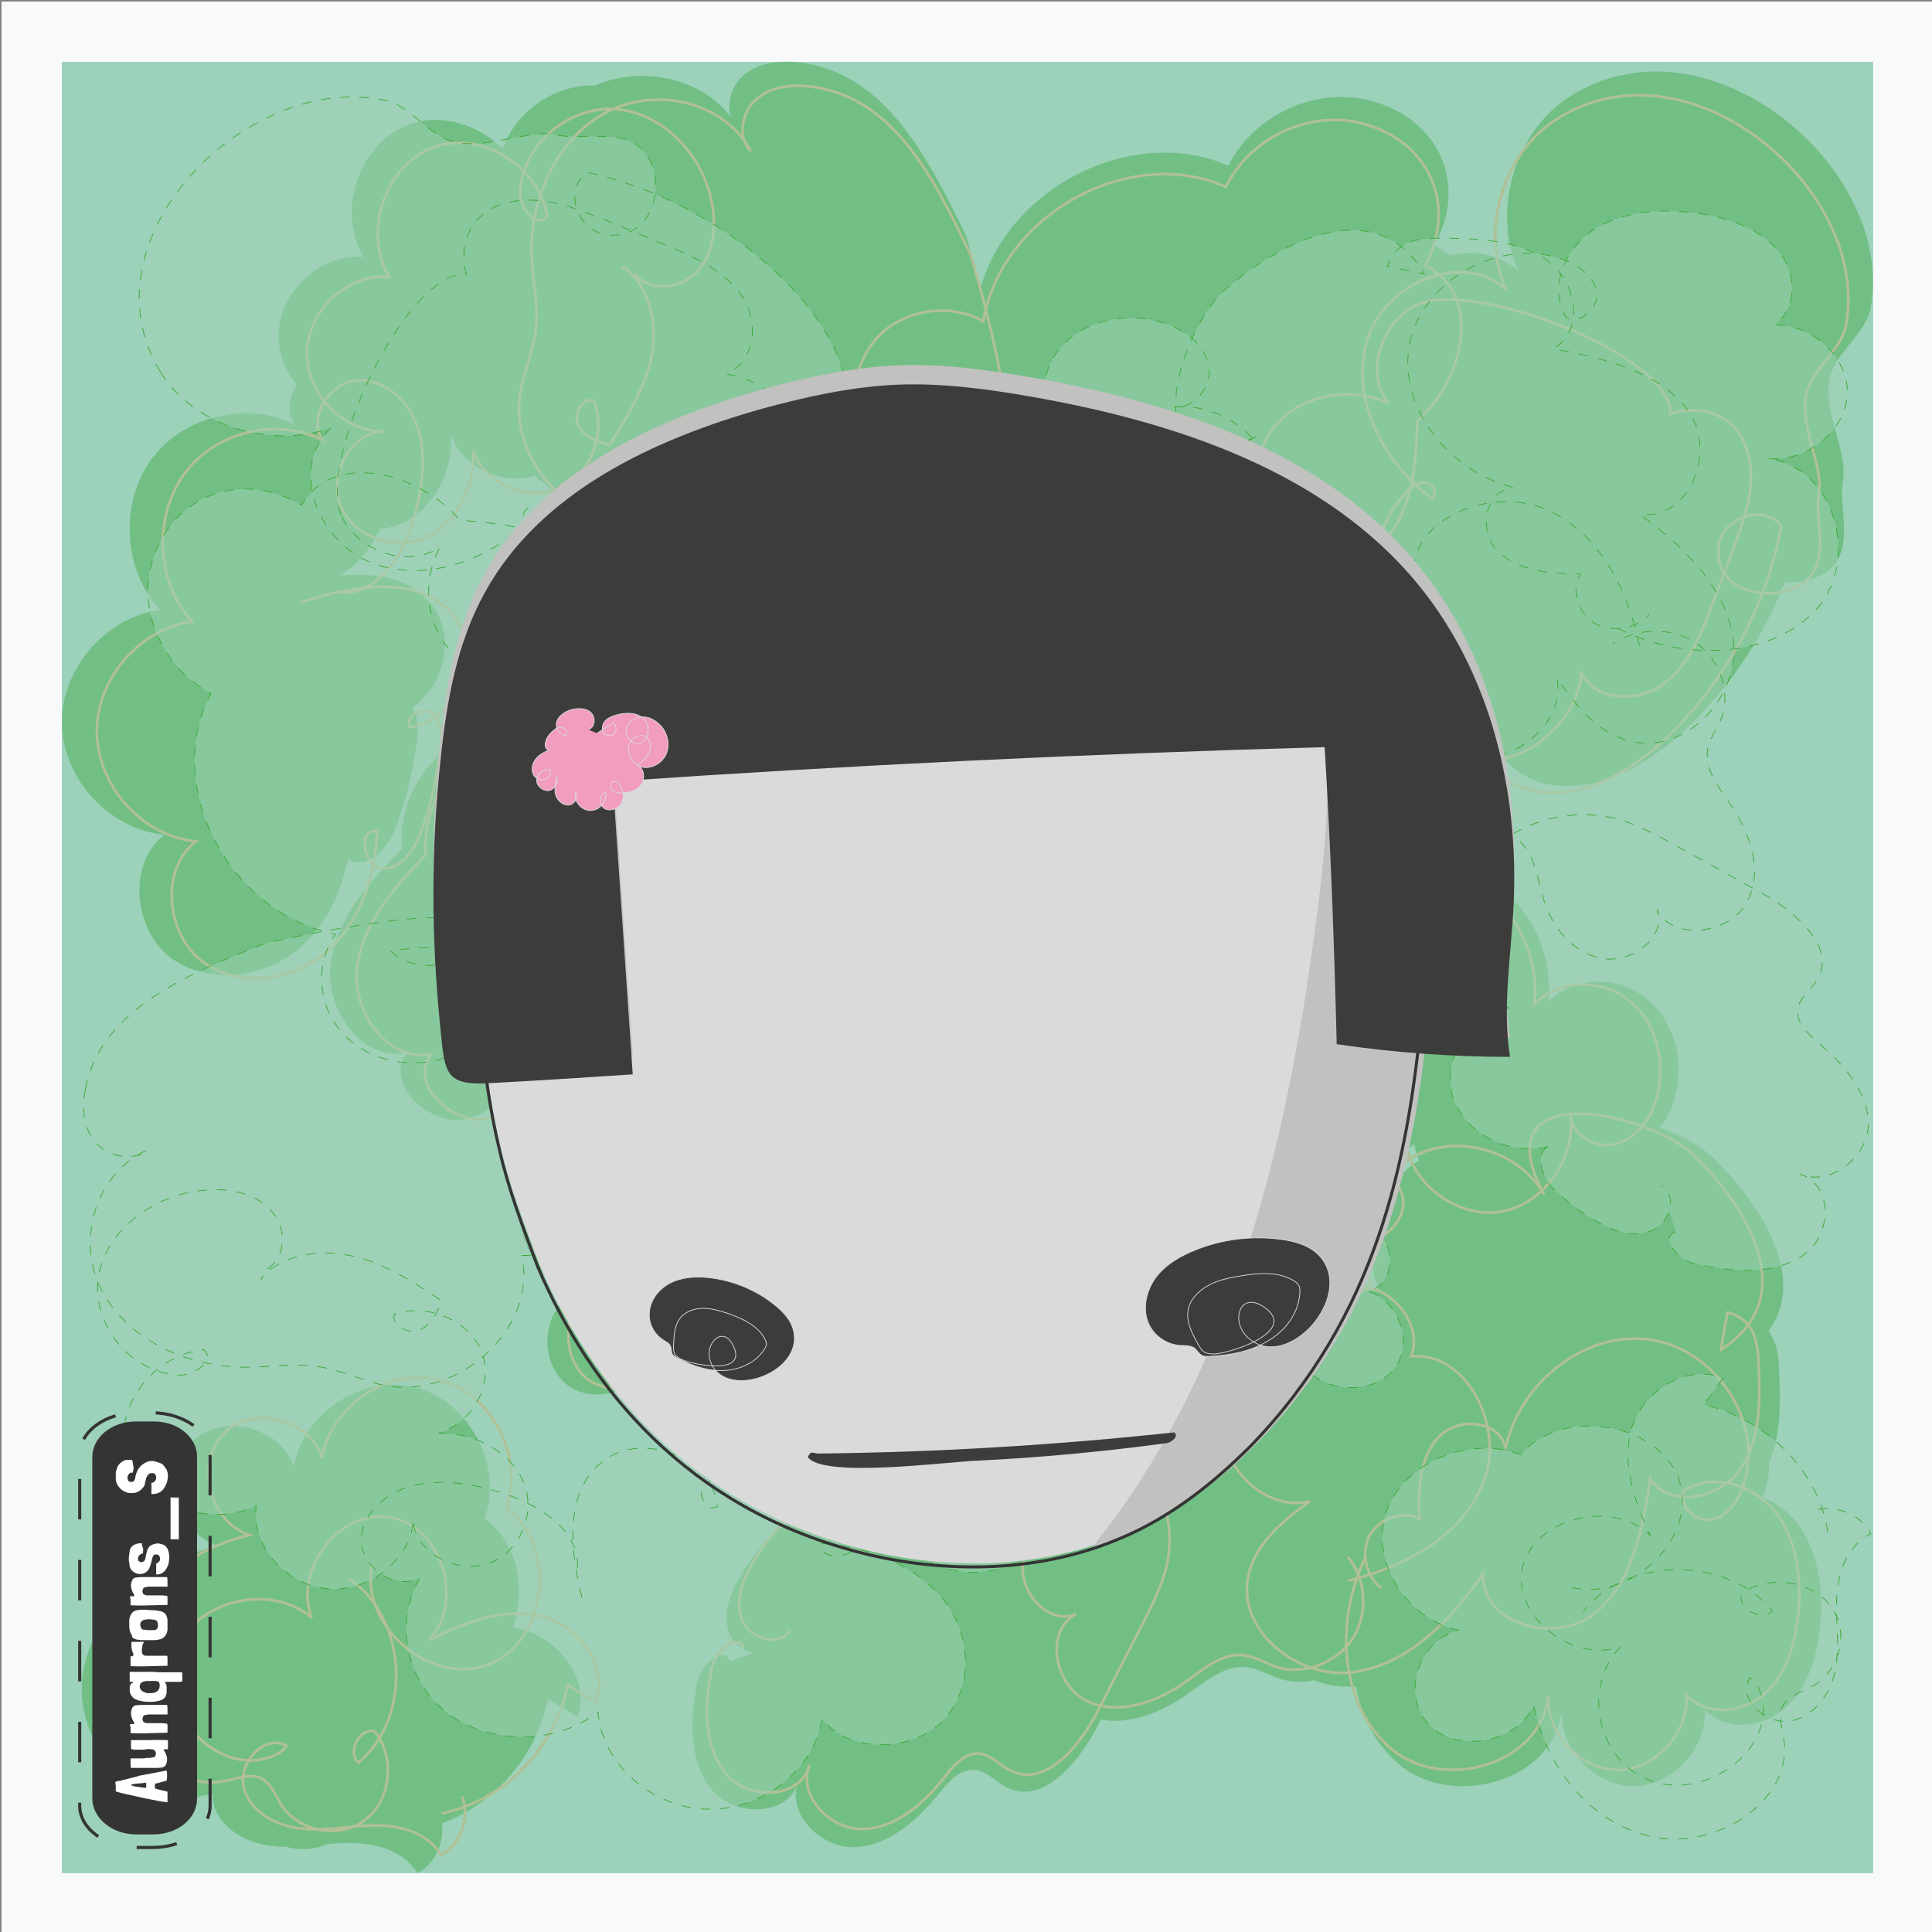 <svg xmlns="http://www.w3.org/2000/svg" xml:space="preserve" id="Layer_1" x="0" y="0" style="enable-background:new 0 0 640 640" version="1.1" viewBox="0 0 640 640"><rect x="0" y="0" width="640" height="640" fill="#808080" stroke="none"/><style type="text/css">.st0{fill:#f8f9fa}.st1{fill:#9cd1ba}.st2{fill:#47ae4e;fill-opacity:.5}.st3{fill:none;stroke:#b1c095;stroke-width:.882}.st4{fill:#a1d2b6;fill-opacity:.5;stroke:#3baa35;stroke-width:.25;stroke-dasharray:3.202,3.202}.st5{fill:#dadada}.st6{fill:#c1c1bf}.st7{fill:#3c3c3b;stroke:#dadada;stroke-width:.25;stroke-miterlimit:10}.st8{fill:none;stroke:#343434}.st9{fill:#3c3c3b}.st10{fill:#f29cc0;stroke:#dadada;stroke-width:.25;stroke-miterlimit:10}.st11{fill:none;stroke:#343434;stroke-width:.72;stroke-miterlimit:5.76;stroke-dasharray:9.31,9.31}.st12{fill:#343434}.st13{fill:#fff}</style><g><path id="rect2-feeler" d="M.5.5h640v640H.5z" class="st0"/><path id="rect6-feeler" d="M20.5 20.5h600v600h-600z" class="st1"/><path id="path8-feeler" d="M264.9 20.7c-6.6-.8-13.6 0-18.6 4.2-5 4.4-6.6 13-1.8 17.6-9.2-17-33.4-22-50.2-12.8s-26 29.6-25 49c.4 8.2 2.4 16.2 1.4 24.4-.8 7.6-4.2 14.6-5.4 22-4 25.6 23.8 50.4 48.4 43.2.8 18.2 18.6 33.6 36.4 31.8 17.8-1.6 32.4-20.2 29.8-38.2 2.8 15.2 27.2 15 36 2.4 8.6-12.8 6.2-29.8 3.6-45-7.4 7.4-5.8 21.8 3.2 27.2 22.6 14-2.4-68-3-69.2-11.6-23.2-25.8-53.2-54.8-56.6zM114.3 522.5c-3.8 21.2 21.2 41.4 40.8 33.2s23-40.4 5.4-52.6c6.2-17.2-4.8-38.6-22.4-43.4-17.4-4.8-37.6 8-40.8 26.2-4.2-13.4-24.2-18.2-34-8s-4.4 30.2 9 34.2c-21 4.8-41.2 20.4-44.8 42s15.6 45.8 36.8 41.4c4.2-.8 8.8-2.6 12.4-.6 3.2 1.8 4.6 5.6 6.4 8.6 6 9.4 20.2 12 29 5.2s10.2-21.4 3-29.8c-5.2-1.2-9.6 7-5.6 10.6 18.8-15.4 16.8-49.6-3.6-62.6m410-130.4c-8.6-15-29.6-20.8-44.6-12.8-15 8.2-21.6 29.2-14 44.6-13.2 2.4-26.4 6.6-36.6 15.4s-16.8 22.6-14.2 36c2.6 13.2 16.4 24.2 29.4 20.8-9.2 6.6-18.8 14.4-21.2 25.4-4 18.8 17.4 35.2 36.2 32.6 18.8-2.6 33.4-17.8 44.2-33.4-.8 17 24.6 24.2 37.8 13.8 13.4-10.4 16.8-29 19.4-45.8 7 10.4 24.4 6.6 31.2-3.8s6.4-24 5.8-36.4c-.4-8.4-2.6-14-10.6-16.2 0-.4-2.2 12-2.2 12.6 28-17.8 9-48.2-9-65.8-15.4-15-73.6-27.6-51.6 13zm4-364.4c-18.2 11.6-25.8 37.6-17 57.6-15-13.6-42.2-2-47.8 17.8-5.6 19.8 6 41 22.4 53 2-1.2.6-5-1.8-5.4s-4.8 1.2-6.4 2.8c-10.4 10-14 26.6-8.8 40s19.2 23 33.6 23c-10.6 13.2 1.6 35.2 18 38.8 16.6 3.4 33.2-6 45.6-17.4 20.4-19 34.8-44.6 40-72.2-5.8-8-20.4-2.8-21.6 7-1.6 14.2 14.6 18.2 24.4 14.6 16-5.6 8.2-22 10-32.6 1.6-9.4-6.4-22-4.4-33.4 1.6-9 12.2-15.2 13.6-23.8 8.4-46.4-54.4-99-99.8-69.8zM104.1 192.5c14.2 0 23-15.8 26-30 2-9 2.8-18.6-.4-27.2s-11.8-15.8-20.8-14.8-16.2 12.2-11.4 20c-16-7.8-37.2-2.6-47.6 12s-9 36.6 3.2 49.6c-18 2.2-33 19.6-32.6 37.8.4 18.4 16 35 34 36.6-12.2 9.4-10.4 30.8 1.6 40.4 12.2 9.4 30.8 7.4 42.6-2.4s17.4-26 17.8-41.4c-7-.8-4.6 13 2.4 12.6s11.2-8 13.4-14.8c2.8-8.2 4.6-16.8 5.8-25.4.6-4.2.6-9.4-2.6-12.2-3.2-2.8-10 1-7.6 4.6 15.8-2 25-23.6 15.8-36.6-11.2-15.6-34.8-11.6-53.2-5.8m287.2 139.6c10.2 11.2 30.2 7.8 40-4s11.2-28.6 8.8-43.6c-1-6.2-3-13-8.6-15.4s-13.6 4.4-9.8 9.2c7.8-16 9-38.8-5.8-48.6-10.8-7-25.8-3.4-35.6 4.8-9.8 8.4-15.8 20.4-21.4 32.2 1.4-16.8-23.6-25-36.6-14.6s-15 29.8-12.6 46.4c-17.4-2-30.8 15.6-37.2 32.2-4.2 11.2-7 23.4-3.6 34.8s15 21 26.4 18.4c2.4 18 21 31.8 38.6 28.8 17.6-3.2 30.6-22.6 26.8-40.4-3.8 8.4 5.8 18 14.8 17.6 9-.6 16.4-7.6 21.8-15.2 6.8-9.6 11.6-21.6 8.2-32.8-3.4-11.2-17.8-19-27.2-12M241.9 550.3c-2.2-5.6-10 1.4-11 7.2-2.2 12-2.8 25.6 4.6 35 7.4 9.6 25.8 9.4 29-2.4-4.2 10.6 7.4 22.2 18.6 21.8s20.6-8.8 27.8-17.6c3.2-4 7-8.4 12-8 4 .4 7 4 10.6 5.8 11.8 6 23.6-8 29.8-19.8 5-9.6 10.2-19.4 15.2-29 3.4-6.4 6.6-12.8 8.4-19.6 4.4-18-4.2-38.8-20.6-47s-38.8-2-47.8 14c-3.8-13.2-19.8-21.6-32.6-17-13 4.6-20.4 21-15.4 33.8-1.6-6.2-11.2-3.2-15.6 1.6-3.2 3.6-6.2 7.4-8.8 11.6-3.8 6-7 13.4-4.6 20.2s13 9.8 16.6 3.6M452.9 33.1c-17.8-4.2-37.8 5.4-46 21.8-33.2-14.6-77 9.4-83.2 45.6-11-6.4-26.2-4.4-35.4 4.6s-11.6 24.2-5.6 35.6c3.2 6 8.4 11.2 8.8 18 .4 6.6-3.8 12.6-5.2 19.2-3.8 19.6 22 34.2 40.6 27.8 18.8-6.4 30.4-24.8 40.8-42-8.4 7.6-5.2 23.2 4.2 29.2 9.4 6.2 22.4 4.4 32-1.4 9.6-5.8 17-15 24-24 1.2 14.4 23.2 17.4 33.2 7.2s11-26.2 11.4-40.6c15.8-13.8 23-42.8 2.6-52.8 11.4-20.4 1.6-42.6-22.2-48.2zm-207 399.8c4.2 21.4 34.8 31.4 50.6 16.4 6-5.8 9.6-13.8 12.4-21.6 5.2-13.6 9.4-28 7.6-42.4s-10.8-28.8-24.6-32.6c-13.8-3.8-31 6.8-30.6 21.2 2-13.2-8.2-27-21.2-29s-26.6 8.4-28.4 21.8c-15.4-3.2-32.6 6.2-38 21.2-5.6 15 1.2 33.6 15 41.4-9.6 6.4-9.8 22.8-.6 29.6 9.2 6.8 24.6 1.6 27.8-9.6 1.8 7.4 12.6 8.8 18.4 4.2 6-4.6 8-12.6 9.8-20m210.4 86.4c-10.2 21-8.8 49.6 9 64.6s51.6 5.4 53.8-18c-.6 13 11 25.2 23.8 25.2s24.4-12.4 23.6-25.4c6.8 7.4 19.4 6.2 26.8-.6 7.4-6.6 10.4-17 11.4-26.8 1.2-12-.4-25-7.6-34.4-7.4-9.4-21.8-14-31.6-7.4-2 5.2 4.4 10.8 10 9.6 5.4-1.2 9-6.6 10.8-12 7-21.4-10.6-46.4-32.8-49s-44 15-48.8 37c-1.6-9.6-16.4-11-23-3.8s-7 18-6.4 27.6c-6-2.8-14 0-17.2 5.8s-1.2 14.2 4.2 17.8m-256-445.8c5 6.2 15.4 5.4 21-.2s7-14.4 5.8-22.2c-2.2-16.4-15.6-31.4-31.8-33.4-16.4-2-33.6 11.2-34.2 28-.2 5.6 6 12.4 9.4 8.2-2.8-17.4-23.2-29.4-39.4-23.4-16.4 6.2-24 28.8-14.8 43.8-14-1.2-27.6 11-28.2 25.2s12.2 27.4 26.2 27.2c-11.6.4-19.2 15.2-14.4 25.8 4.8 10.6 19.2 14.8 29.6 9.8s16.4-17.4 15.6-29c4.2 11.2 18.2 17.4 29.2 13s16.8-18.8 12.2-29.8c-4-1.2-7.2 4.8-5.2 8.6s6.6 5.4 10.6 6.6c5.8-9.2 11.8-18.6 14.2-29.4 2.2-10.6 0-23-8.2-30-.6-.4-1-.8-1.8-.8m268.2 296.8c2.8 14.8 18.6 25.8 33.4 23.2 14.6-2.8 25.6-18.6 23.2-33.6 0 7.4 8.8 12.6 16 10.6 7-2 12-8.8 13.8-16 3.2-11.6-.2-25.2-9.6-32.6-9.2-7.6-24.2-7.4-32.4 1.2 1.8-17.4-7.8-36.4-24.2-41.8-16.4-5.4-37 7-37.6 24.4-5-10.8-19.4-14.8-30.6-10.8s-19.4 14-24.8 24.6c-3.6 7.2-6.2 15.2-4.6 23s8.6 15 16.4 14.2c-7.8 5.6-9.8 17.8-4.2 25.6 5.6 7.8 18 9.4 25.4 3.6l-6.8 19c8.6-.6 17.2 1.6 25.8 1 8.6-.6 18-5.2 19.8-13.6 1.8-8.6-10-17.2-15.8-10.6m-242-89.2c3.2 12.2 20.8 14.8 30.6 7s12.6-21.4 12.4-34c-.2-7-1.2-14.4-6.2-19.2s-14.8-4.4-17.4 2c7.2-13.8.4-34.2-14.6-38.4s-31.8 13.2-25.4 27.6c-11.6-7-27.2-7-38.6.2-11.6 7.2-18.6 21.2-17.4 34.8-10.6 10.8-21.6 22.8-23.6 38-2 15 10.6 32.6 25.2 29.4-7.8 10.8 8.6 25.6 21.2 21.6s19.4-17.4 25-29.4c1 8.2 11.6 11.4 19.6 9.4 8-1.8 15.2-6.8 23.4-7.2 6-16.4-2.8-37-18.8-43.8-.8-.4-1.2-1.6-.6-2.2m267.2-202c-11.6 6-17.2 22.8-9 33-13-5.8-30-3-39 8.2s-7.2 30.4 4.8 38c-21.4.2-33 32-18.4 47.8s44.4 9.2 53.2-10.6c-2.4 17.6 11.4 35.6 28.6 37.8 17.4 2.2 35.2-11.8 37.2-29.4 5.2 9.6 19.6 9.8 28.2 3.4 8.6-6.4 13-17 16.8-27.2 2.2-5.8 4.6-11.8 6.8-17.6 4.2-11 8.6-23.2 5-34.4-3.8-12-15.4-15.6-26.2-12.2.8-19.8-69-46.6-88-36.8zm-23 432.4c19-4.8 38.8-14.8 46.4-33.2 7.6-18.4-5.2-44.6-24.6-43 4.6-12.2-9-26-21.6-23.8-12.8 2.2-21 16.6-19.4 29.6-15.6-13.2-43.8-2.8-47.4 17.4-1 5-.6 10.4-3.2 14.8-4.2 7.2-13.6 8.6-21.4 11.2-9.6 3.2-18.8 10.6-20.2 20.6-1.4 10.2 8.8 21.2 18.2 17.4-11 5.6-7.4 24.4 3.8 29.4 11 5.2 24.4.2 34.2-6.8 6-4.2 12.2-9.6 19.4-8.8 3.8.4 7.4 2.6 11 3.8 9.4 3 20.6-1 26.2-9.2s5-20.2-1.4-28m-310.4 87.4c21.2-4 39.2-22.2 43.2-43.6 3.2 2 6.4 4 9.8 6 4.6-12.6-6.6-26.4-19.4-29.2-12.8-2.8-26 2.4-37.8 8.2 12.4-12.8 4.4-38.4-13-41.6s-33.8 17.6-27 34c-14.6-12.2-41-5.8-47 12.4-6.2 18.2 12.8 40.2 31.2 35.2 2.8-.8 5.6-2 7-4.4-7.6-4-16.6 5.8-14.6 14.2 2.2 8.4 11.2 13.2 19.6 14 8.4 1 17-1 25.6-1s18 2.6 22.4 10c6.8-3.6 10-12.6 7.2-19.8" class="st2"/><path id="path10-feeler" d="M268.5 28.7c-6.4-.8-13.2 0-18 4.2s-6.4 12.6-1.8 17.2c-8.8-16.8-32.2-21.6-48.4-12.6s-25 28.8-24.2 47.8c.4 8 2.4 15.8 1.4 23.8-.8 7.4-4 14.2-5.2 21.4-3.8 25.2 23 49.4 46.8 42.4.8 17.8 18 32.8 35.2 31 17.2-1.6 31.4-19.8 28.8-37.4 2.8 14.8 26.2 14.6 34.8 2.4 8.4-12.6 6-29.2 3.4-44-7.2 7.2-5.6 21.2 3 26.6 21.8 13.6-2.4-66.4-3-67.6-11-22.6-24.6-52-52.8-55.2zm-145.4 490c-3.6 20.8 20.4 40.4 39.4 32.4s22.2-39.4 5.2-51.4c6-16.8-4.6-37.8-21.6-42.4-16.8-4.6-36.4 7.8-39.4 25.6-4-13-23.4-17.8-32.8-7.8s-4.2 29.4 8.8 33.4c-20.4 4.6-39.8 20-43.4 41-3.4 21 15 44.8 35.6 40.4 4-.8 8.6-2.6 12-.6 3 1.8 4.4 5.4 6.2 8.4 5.8 9.2 19.6 11.8 28 5 8.6-6.6 9.8-21 3-29.2-5-1.2-9.2 6.8-5.4 10.4 18.2-15 16.2-48.4-3.4-61.2m396.2-127c-8.4-14.6-28.6-20.4-43.2-12.6-14.6 8-20.8 28.6-13.6 43.6-12.8 2.4-25.6 6.4-35.4 15s-16.2 22-13.8 35.2c2.6 12.8 15.8 23.6 28.4 20.4-8.8 6.4-18.2 14-20.4 24.8-3.8 18.4 16.8 34.4 35 31.8 18.2-2.6 32.2-17.4 42.8-32.6-.8 16.6 23.8 23.6 36.6 13.4 13-10.2 16.2-28.4 18.8-44.8 6.8 10.2 23.6 6.4 30.2-3.8 6.6-10.2 6.2-23.4 5.6-35.6-.4-8.2-2.6-13.6-10.2-15.8 0-.4-2.2 11.8-2.2 12.4 27-17.4 8.8-47-8.8-64.2-14.8-14.6-71.2-26.8-49.8 12.8zm3.8-356c-17.6 11.4-25 36.8-16.4 56.2-14.6-13.2-40.8-2-46.2 17.4-5.4 19.4 5.8 40 21.6 51.8 2-1.2.6-4.8-1.8-5.2s-4.6 1.2-6.2 2.8c-10 9.8-13.6 26-8.6 39s18.6 22.4 32.4 22.4c-10.2 12.8 1.6 34.4 17.4 37.8 16 3.4 32-5.8 44-17 19.8-18.6 33.6-43.6 38.6-70.6-5.6-7.8-19.8-2.8-20.8 6.8-1.6 13.8 14.2 17.8 23.6 14.2 15.4-5.4 8-21.4 9.6-31.8 1.6-9.2-6.2-21.4-4.2-32.6 1.6-8.8 11.8-14.8 13.2-23.2 8.4-45-52.4-96.4-96.2-68zM113.1 196.5c13.8 0 22.2-15.4 25.2-29.4 2-8.8 2.8-18.2-.4-26.6-3-8.4-11.4-15.4-20.2-14.4s-15.6 12-11 19.6c-15.4-7.6-36-2.6-46 11.8-10 14.2-8.8 35.8 3 48.4-17.4 2.2-32 19.2-31.6 37 .4 18 15.4 34.2 32.8 35.8-11.8 9.2-10 30 1.6 39.4 11.8 9.2 29.8 7.2 41.2-2.4s16.8-25.4 17.2-40.4c-6.8-.8-4.4 12.6 2.4 12.4 6.8-.4 10.8-7.8 13-14.4 2.8-8 4.4-16.4 5.6-24.8.6-4.2.6-9.2-2.6-12-3-2.8-9.6 1-7.4 4.4 15.2-2 24.2-23 15.2-35.8-10.8-15.2-33.6-11.4-51.4-5.6m278 136.2c9.8 11 29.2 7.6 38.6-4s10.8-28 8.6-42.6c-1-6-3-12.6-8.4-15s-13.2 4.2-9.4 9c7.6-15.6 8.8-37.8-5.6-47.4-10.4-6.8-25-3.4-34.4 4.6-9.4 8.2-15.2 20-20.6 31.4 1.4-16.4-22.8-24.4-35.4-14.2-12.6 10.2-14.6 29.2-12.2 45.4-16.8-2-29.8 15.2-36 31.4-4 11-6.8 22.8-3.4 34 3.2 11.2 14.6 20.6 25.6 18 2.4 17.6 20.4 31 37.4 28.2 17-3.2 29.6-22 26-39.4-3.6 8.2 5.6 17.6 14.4 17.2 8.8-.6 15.8-7.4 21-14.8 6.6-9.4 11.2-21 8-32s-17.2-18.6-26.2-11.8M246.3 545.9c-2.2-5.4-9.6 1.4-10.6 7-2.2 11.8-2.8 25 4.4 34.2 7.2 9.4 25 9.2 28-2.4-4 10.4 7.2 21.6 18 21.2 10.8-.4 20-8.6 26.8-17.2 3-4 6.8-8.2 11.6-7.8 3.8.4 6.8 4 10.2 5.6 11.4 5.8 22.8-7.8 28.8-19.4 4.8-9.4 9.8-19 14.6-28.4 3.2-6.2 6.4-12.6 8.2-19.2 4.2-17.6-4-37.8-20-46-15.8-8-37.6-2-46.2 13.6-3.6-12.8-19.2-21-31.6-16.6-12.6 4.4-19.8 20.6-14.8 33-1.6-6-10.8-3.2-15 1.6-3 3.6-6 7.2-8.6 11.4-3.6 5.8-6.8 13-4.4 19.8 2.4 6.6 12.6 9.6 16 3.6M450.5 40.7c-17.2-4.2-36.6 5.2-44.4 21.2-32-14.2-74.4 9.2-80.4 44.6-10.6-6.2-25.4-4.2-34.2 4.4-8.8 8.8-11.2 23.6-5.4 34.8 3 5.8 8.2 11 8.6 17.6.4 6.4-3.6 12.4-5 18.8-3.6 19.2 21.2 33.4 39.2 27.2 18.2-6.2 29.4-24.2 39.4-41-8.2 7.4-5 22.6 4 28.6s21.6 4.2 31-1.4c9.2-5.6 16.4-14.6 23.2-23.4 1.2 14 22.4 17 32 7s10.6-25.6 11-39.6c15.2-13.4 22.2-41.8 2.6-51.6 10.8-20 1.4-41.6-21.6-47.2zM250.3 431.3c4 21 33.6 30.6 49 16 5.8-5.6 9.2-13.4 12-21 5-13.2 9-27.4 7.4-41.4-1.8-14-10.4-28.2-23.8-31.8-13.4-3.8-30 6.6-29.6 20.8 2-12.8-8-26.4-20.4-28.4-12.6-2-25.8 8.2-27.4 21.2-14.8-3.2-31.6 6-36.8 20.8-5.4 14.6 1.2 32.8 14.6 40.4-9.2 6.2-9.4 22.2-.6 29 8.8 6.6 23.8 1.6 26.8-9.4 1.8 7.2 12.2 8.6 17.8 4.2 5.8-4.4 7.8-12.4 9.4-19.6m203.4 84.2c-9.8 20.6-8.6 48.4 8.8 63 17.2 14.6 49.8 5.2 52-17.6-.6 12.6 10.6 24.6 23 24.6s23.6-12.2 22.8-24.8c6.6 7.2 18.8 6 26-.6 7.2-6.4 10-16.6 11-26.2 1.2-11.8-.4-24.4-7.4-33.6-7.2-9.2-21-13.6-30.6-7.2-2 5 4.2 10.6 9.6 9.4 5.2-1.2 8.8-6.4 10.4-11.8 6.8-21-10.2-45.4-31.8-47.8-21.4-2.6-42.6 14.6-47.2 36.2-1.6-9.4-15.8-10.8-22.2-3.8-6.4 7-6.8 17.6-6.2 27-5.8-2.8-13.6 0-16.6 5.6s-1.2 13.8 4 17.4M210.1 90.7c4.8 6 14.8 5.2 20.4-.2 5.4-5.4 6.8-14 5.6-21.6-2.2-16-15-30.6-30.8-32.6s-32.4 11-33 27.4c-.2 5.4 5.8 12.2 9 8-2.8-17-22.4-28.8-38-22.8-15.8 6-23.2 28.2-14.4 42.8-13.6-1.2-26.6 10.8-27.2 24.6s11.8 26.8 25.4 26.6c-11.2.4-18.6 14.8-14 25.2s18.6 14.4 28.6 9.6c10-4.8 15.8-17 15-28.4 4 11 17.6 17 28.2 12.6 10.6-4.2 16.2-18.4 11.8-29.2-3.8-1.2-7 4.6-5 8.4 2 3.8 6.4 5.2 10.2 6.4 5.6-9 11.4-18.2 13.8-28.8 2.2-10.4 0-22.4-8-29.4-.6-.4-1-.8-1.8-.8m259.6 290.2c2.8 14.4 18 25.2 32.2 22.6 14.2-2.8 24.8-18.2 22.4-32.8 0 7.2 8.6 12.4 15.4 10.4 6.8-2 11.6-8.6 13.4-15.6 3-11.4-.2-24.6-9.2-31.8-8.8-7.4-23.4-7.2-31.4 1.2 1.8-17-7.6-35.6-23.4-40.8-15.8-5.2-35.8 6.8-36.4 23.8-4.8-10.6-18.8-14.4-29.6-10.6-10.8 4-18.8 13.6-24 24-3.4 7-6 14.8-4.4 22.4s8.4 14.6 15.8 13.8c-7.6 5.4-9.4 17.4-4 25s17.4 9.2 24.6 3.6l-6.4 18.6c8.4-.6 16.6 1.6 25 1s17.4-5 19.2-13.2c1.8-8.4-9.6-16.8-15.2-10.4m-234.2-87.2c3 12 20.2 14.4 29.6 6.8 9.4-7.6 12.2-21 12-33.2-.2-6.8-1.2-14-6-18.8-4.8-4.6-14.4-4.2-16.8 2 7-13.4.4-33.4-14.2-37.6-14.6-4.2-30.8 12.8-24.6 27-11.2-6.8-26.2-6.8-37.4.2s-18 20.8-16.8 34c-10.2 10.6-20.8 22.2-22.8 37.2-2 14.6 10.2 31.8 24.4 28.8-7.6 10.6 8.4 25 20.4 21 12.2-4 18.8-17 24.2-28.8 1 8 11.2 11.2 19 9.2 7.8-1.8 14.6-6.6 22.6-7 5.8-16-2.8-36.2-18.2-42.8-.8-.4-1.2-1.6-.6-2.2m258.6-197.2c-11.2 5.8-16.6 22.2-8.8 32.2-12.6-5.6-29-3-37.8 8s-7 29.6 4.6 37.2c-20.6.2-32 31.2-17.8 46.6s43 9 51.4-10.4c-2.4 17.2 11 34.8 27.6 37 16.8 2.2 34-11.6 36-28.8 5 9.4 19 9.6 27.2 3.4 8.4-6.2 12.6-16.6 16.2-26.6 2.2-5.6 4.4-11.6 6.6-17.2 4-10.8 8.4-22.6 4.8-33.6-3.6-11.8-14.8-15.2-25.4-12 1.2-19.2-66.2-45.4-84.6-35.8zm-22.2 422.4c18.4-4.6 37.6-14.4 44.8-32.4 7.4-18-5-43.6-23.8-42 4.4-12-8.8-25.4-20.8-23.2-12.4 2.2-20.4 16.2-18.8 29-15-12.8-42.4-2.8-45.8 17-1 4.8-.6 10.2-3 14.4-4 7-13.2 8.4-20.6 11-9.2 3.2-18.2 10.4-19.6 20.2-1.4 10 8.6 20.8 17.6 17-10.6 5.4-7.2 23.8 3.6 28.8 10.6 5 23.6.2 33-6.6 5.8-4.2 11.8-9.4 18.8-8.6 3.6.4 7.2 2.6 10.6 3.8 9 3 20-1 25.4-9s4.8-19.8-1.4-27.4m-300.2 85c20.4-4 37.8-21.6 41.8-42.6 3 2 6.2 4 9.4 5.8 4.4-12.4-6.4-25.8-18.8-28.6-12.4-2.8-25.2 2.4-36.6 8 12-12.6 4.2-37.6-12.6-40.6-16.8-3.2-32.6 17.2-26.2 33.2-14.2-12-39.6-5.6-45.4 12.2-6 17.8 12.4 39.2 30.2 34.4 2.8-.8 5.4-2 6.8-4.2-7.4-4-16 5.6-14.2 13.8 2.2 8.2 10.8 12.8 19 13.6 8.2 1 16.4-1 24.8-1s17.4 2.6 21.6 9.8c6.6-3.6 9.6-12.4 7-19.4" class="st3"/><path id="path12-feeler" d="M28.3 360.7c-1.2 6.2-.8 12.6 3.2 17.6 4.2 4.8 12.6 6.8 17.4 2.6-17.4 7.8-23.6 30-15.4 46.2s28.2 25.8 47.6 25.8c8.2 0 16.2-1.4 24.4-.2 7.6 1.2 14.4 4.6 21.6 6.2 25.4 5 51.4-19.8 45.6-43 18.2.2 34.4-15.8 33.6-32.4-.6-16.6-18.4-31.2-36.6-29.6 15.2-1.8 16.4-24.6 4.2-33.4-12.4-8.6-29.4-7.2-44.6-5.6 7 7.2 21.4 6.4 27.2-1.6 15.2-20.4-68-1-69.2-.6-23.4 9.4-54 21.2-59 48zm492.4 165.2c21 4.6 42.4-17.8 35.2-36.4s-39-23.4-52.2-7.6c-16.8-6.6-38.8 2.6-44.4 18.8-5.6 16 6 35.4 24 39.4-13.6 3.2-19.4 21.6-9.8 31.4 9.6 9.6 29.8 5.6 34.6-6.8 3.6 19.8 18.2 39.4 39.6 43.8 21.4 4.4 46.4-12.4 43.2-32.4-.6-4-2.2-8.4 0-11.6 2-2.8 5.8-4 9-5.6 9.6-5.2 13-18.2 6.6-26.8s-20.8-10.6-29.6-4.2c-1.4 4.8 6.4 9.4 10.2 5.8-14.4-18.4-48.6-18.2-62.6.2M416.1 144.7c-15.4 7.2-22.2 26.6-15 41 7.4 14.4 28 21.6 43.8 15.2 1.8 12.4 5.2 25 13.4 35s21.6 16.8 35.2 15c13.2-1.8 25-14.2 22.2-26.4 6 9 13.4 18.2 24.2 21 18.6 4.6 36-14.6 34.4-32.2s-16-32-31-42.8c17 1.6 25.4-21.8 15.8-34.6-9.6-13-28-17.2-44.6-20.4 10.8-6 7.8-22.4-2.2-29.4-10-6.8-23.6-7.2-36-7.2-8.4 0-14 1.8-16.8 9.2-.4 0 11.8 2.6 12.4 2.6-16.2-27-47.6-10.8-66 5.2-15.8 13.6-31.4 67.4 10.2 48.8zm-363-21.6c10.6 17.6 36.2 26 56.6 18.6-14.4 13.4-4.2 39.2 15.2 45.4 19.4 6.2 41.2-3.6 54-18.4-1-2-5-.8-5.4 1.4-.6 2.2 1 4.6 2.4 6.2 9.4 10.2 25.8 14.4 39.4 10.2 13.6-4.2 24-16.8 24.6-30.2 12.6 10.6 35.2.2 39.6-15 4.2-15.4-4.2-31.2-15-43.4-17.8-20-42.6-34.6-69.8-40.8-8.2 5-3.8 19 5.8 20.6 14 2.2 19-12.8 15.8-22-4.8-15.2-21.6-8.8-32-11-9.2-2-22.2 4.8-33.6 2.4-8.8-2-14.6-12.2-23-13.8-45.6-10-101.4 46-74.6 89.8zm138.2 396.2c.8-13.2-14.6-22.2-28.6-25.8-8.8-2.4-18.4-3.6-27.2-1s-16.4 10.2-15.8 18.6 11.4 15.8 19.4 11.6c-8.6 14.6-4.6 34.6 9.4 45s36 10.2 49.6-.6c1.2 17 17.8 31.8 36 32.2 18.4.6 35.8-13.2 38.2-30 8.8 11.8 30.2 11.2 40.4.4 10-11 9-28.4-.2-39.8-9.2-11.4-25-17.6-40.4-18.6-1.2 6.4 12.8 5 12.6-1.6 0-6.6-7.4-10.8-14-13.2-8-3-16.6-5.2-25-6.6-4.2-.8-9.4-1-12.2 1.8-3 2.8.4 9.4 4.2 7.4-1.2-14.8-22.2-24.4-35.6-16.6-16.2 9.6-13.4 32-8.6 49.4m154.2-261c11.6-9 9.4-27.8-1.8-37.6-11.2-9.8-28-11.8-43-10.4-6.2.6-13.2 2.2-15.8 7.2-2.6 5.2 3.6 13 8.6 9.6-15.6-8-38.2-10.2-48.8 3-7.6 9.8-4.8 24 3 33.4 7.8 9.6 19.6 15.8 31 21.6-16.6-2.2-26.2 20.8-16.4 33.4 9.6 12.6 29 15.4 45.6 14-3 16.2 14 29.6 30.2 36.2 11 4.4 23 7.6 34.6 5s21.8-13 19.8-23.8c18-1.4 32.8-18 30.8-34.6-2.2-16.6-21-29.6-38.8-27 8.2 4 18.2-4.6 18.4-13-.2-8.4-6.8-15.6-14-21-9.2-6.8-21-11.8-32.2-9.2-11.4 2.6-19.8 15.6-13.4 24.8m209.6 125.6c-5.6 1.8.8 9.4 6.6 10.6 11.8 2.6 25.4 3.8 35.2-2.6 10-6.4 10.8-23.6-.8-27.2 10.4 4.4 22.6-5.8 22.8-16.2.2-10.4-7.6-19.6-16-26.8-3.8-3.2-8-7-7.4-11.6.6-3.8 4.4-6.4 6.4-9.6 6.6-10.8-6.8-22.4-18.2-28.8l-28.2-15.6c-6.2-3.4-12.4-6.8-19-8.8-17.8-5-38.8 2-48 17-9 15-4 36.2 11.4 45.4-13.4 3-22.6 17.4-18.6 29.6 4 12.4 19.8 20 32.8 16-6.2 1.2-3.8 10.2.8 14.6 3.4 3.2 7 6.2 11.2 8.8 5.8 3.8 13 7.2 19.8 5.2 7-2 10.4-11.6 4.4-15.4m-499.8-207c-5.2 16.4 3.4 35.6 19.4 44-16.2 30.2 5.4 72.4 41.2 79.8-7 10-5.8 24.2 2.8 33.2 8.4 9 23.6 12 35.2 7 6.2-2.6 11.6-7.2 18.4-7.4 6.6 0 12.4 4.2 18.8 5.8 19.4 4.6 35.2-18.8 29.8-36.6-5.4-17.8-23.2-29.6-39.8-40.2 7.2 8.2 22.8 6 29.4-2.4 6.6-8.4 5.6-20.6.2-30-5.4-9.4-14-16.6-22.6-23.6 14.4-.4 18.6-20.8 9-30.6-9.8-9.6-25.8-11.2-40-12.4-13-15.4-41.4-23.6-52.4-5-19.8-11.6-42.6-3.6-49.4 18.4zm387.8 213c21.6-2.8 33.2-31 19-46.4-5.4-5.8-13.2-9.6-20.8-12.6-13.2-5.6-27.4-10.2-41.8-9.2s-29.2 8.6-33.8 21.4c-4.6 12.8 5.2 29.2 19.6 29.6-13-2.6-27.4 6.4-30 18.4s7 25.2 20.2 27.6c-4 14.2 4.4 30.8 19.2 36.6 14.6 6 33.6.6 42-12 5.8 9.2 22.2 10.2 29.4 2 7.2-8.2 2.8-22.8-8.2-26.4 7.4-1.4 9.4-11.4 5.2-17-4.2-5.8-12.2-8-19.4-10.2m97-192.4c20.4 10.6 49 10.6 64.8-5.2s8-48-15.2-51c13 1.2 25.6-9 26.4-21 .8-12-11-23.4-24-23.2 7.8-6 7.2-17.8.8-25-6.2-7.2-16.4-10.6-26.2-12-11.8-1.8-25-.8-34.6 5.4-9.8 6.4-15 19.6-9 29.2 5 2.2 11-3.6 10-8.8-1-5-6.2-8.8-11.4-10.6-21-7.6-46.8 7.6-50.6 28.2-3.8 20.6 12.6 41.8 34.4 47.4-9.6 1-11.8 14.8-5 21.2 6.8 6.6 17.6 7.4 27.2 7.4-3.2 5.4-.8 13 4.8 16.4 5.6 3.2 14 1.8 18-3M88.7 420.3c6.4-4.4 6.2-14.2.8-19.6-5.2-5.6-14-7.2-21.8-6.4-16.4 1.2-32.2 13-35 28-2.8 15.2 9.4 32 26.2 33.2 5.6.4 12.6-5 8.6-8.4-17.4 1.8-30.6 20.2-25.4 35.6 5.4 15.6 27.4 23.8 42.8 16-2 13 9.6 26.4 23.6 27.6 14 1.2 28-10 28.4-23.2-.2 10.8 14.2 18.6 25 14.8 10.8-4 15.8-17.2 11.4-27.2s-16.4-16.2-28-16c11.4-3.4 18.2-16.2 14.4-26.6s-17.8-16.6-29-12.8c-1.4 3.6 4.4 7 8.4 5.2 3.8-1.6 5.8-5.8 7.2-9.6-8.8-5.8-18-12-28.6-14.6-10.4-2.6-23-1.2-30.4 6.2-.4.6-.8.8-.8 1.6m309.8-236c14.8-1.8 26.6-16 24.8-30-2-13.8-17.2-24.8-32.2-23.2 7.4.4 13-7.6 11.4-14.4-1.6-6.6-8.2-11.6-15.2-13.6-11.4-3.6-25.2-1-33 7.4-8 8.2-8.6 22.2-.4 30.4-17.2-2.6-36.6 5.4-43 20.6-6.2 15 5 34.8 22.4 36.2-11 4.2-15.8 17.4-12.4 28s13 18.8 23.2 24.4c7 3.8 14.8 6.6 22.6 5.4 7.8-1.2 15.4-7.2 15-14.6 5.2 7.6 17.2 10 25.2 5.2s10.4-16.4 5-23.6l18.6 7.2c-.2-8 2.4-16 2.4-24-.2-8-4.2-17-12.6-19.2s-17.6 8.4-11.4 14.2M305.1 426.1c12.4-2.4 15.8-18.6 8.6-28.2-7.2-9.6-20.6-12.8-33.2-13.2-7-.2-14.4.4-19.4 4.8s-5.2 13.6 1 16.4c-13.4-7.4-34-2-39 11.8s11.4 30.4 26.2 25c-7.6 10.4-8.4 25-1.8 36 6.6 11.2 20.2 18.4 33.8 18 10.2 10.4 21.6 21.2 36.6 23.8 14.8 2.6 33-8.2 30.6-22 10.4 7.8 26-6.8 22.6-18.8s-16.4-19-28-24.8c8.2-.6 12-10.2 10.4-17.8-1.4-7.6-6-14.6-6-22.2-16-6.4-37 .8-44.6 15.4-.4.8-1.6 1-2.2.4M113.3 171.3c5.4 11.2 21.8 17.2 32.4 10-6.4 11.8-4.6 27.8 6.2 36.8 10.6 9 30 8.2 38.2-2.6-1 20 30.2 32.4 46.6 19.6 16.6-12.8 11.4-41-7.8-50.2 17.4 3.2 36-8.8 39.2-24.8 3.2-16.2-10-33.4-27.4-36.2 9.8-4.4 10.8-17.8 4.8-26.2s-16.2-13-26.2-17c-5.6-2.4-11.6-4.8-17.2-7.2-10.8-4.4-22.6-9.2-34-6.4-12.2 3-16.4 13.6-13.6 23.8-19.6-1.8-50 62-41.2 80.4zm429.8 42.6c-3.8-18-12.8-37-30.6-45-18-8-44.8 2.6-44.2 20.8-12-4.8-26.4 7.2-24.8 19 1.6 12 15.4 20.4 28.4 19.6-14 14-5 40.8 14.8 45 5 1.2 10.4 1 14.6 3.8 7 4.2 7.8 13.2 10 20.6 2.6 9.2 9.6 18 19.4 19.8 10 1.8 21.6-7.2 18.2-16.2 5 10.6 24 8.2 29.6-2.2 5.8-10 1.4-22.8-5-32.2-3.8-5.8-9-11.8-7.8-18.6.6-3.6 3-6.8 4.4-10 3.4-8.6 0-19.2-7.8-25-7.8-5.6-19.8-5.6-28 0m71.2 294.4c-2.8-20-20-37.6-41.2-42.4 2.2-2.8 4.4-5.8 6.4-8.8-12.4-5-26.6 4.8-30.2 16.6-3.4 11.8 1 24.4 6.2 35.6-12.2-12.2-38-6-42.2 10s15.8 32.4 32.4 26.8c-13 13-8 38 10 44.4 17.8 6.6 40.8-10 36.8-27.4-.6-2.6-1.8-5.4-4-6.8-4.4 6.8 5 15.8 13.4 14.4 8.4-1.6 13.8-9.8 15-17.6 1.4-7.8-.2-16 .4-24 .4-8 3.6-16.6 11.2-20.4-3.2-6.6-12-10-19.4-7.6" class="st4"/><path id="path14-feeler" d="M178.4 418.1c17.6 41.4 50 79.8 105.4 94.6 26 7 58.4 8 87-4 17.6-7.2 32-19 44-31 41.6-43 51.8-93.6 56.4-141 4-43.2 4.6-86.8-13.8-124.2-18.6-37.6-58.8-68.4-115.4-73.2-56.6-5-128.6 21.6-155.2 64.2-6.6 10.4-10.2 21.4-13.8 32-3.8 11.2-7.2 21.6-8.6 32.6-1.6 12.6-4 25.2-4.8 37.8-1.4 25.2.6 50 6.2 73.8 3 13 7.8 25.6 12.6 38.4z" class="st5"/><path id="path20-feeler" d="M209.6 349.5c-2.2-32.4-4.4-64.6-6.6-97 78.4-5.4 157-9.2 235.8-11.4 2 32.8 3.2 65.6 4 98.4 19 2.8 38.2 4.2 57.4 4.2-2.6-16.6.4-33.6 1.2-50.4 1.8-37.6-7.6-76.6-31.4-105.8-30.8-37.8-80.8-54.2-129-62.6-15-2.6-30.2-4.6-45.2-3.8-14.6.8-29 4-43 7.8-36.4 10.2-74 27.8-92.2 61-9.2 16.6-12.6 35.8-14.6 54.8-3.2 29.4-3.2 59.2-.2 88.6 1.6 16.6 1.4 20.2 18.4 19 15-.8 30.2-1.8 45.4-2.8z" class="st6"/><path id="path22-feeler" d="M262.9 441c-.8-3.8-3.6-6.6-6.6-9-5.8-4.6-13-7.6-20.2-8.6-4.4-.6-9-.6-13.2 1.2-4.2 1.8-7.6 5.8-7.8 10.4-.2 3.4 1.4 6.6 4.2 8.6 1 .8 2.4 1.2 2.8 2.4.4.8.2 1.8.6 2.6.4.6 1.2 1 1.8 1.4 4.8 2.4 9.8 4.2 15.2 4s10.8-2.6 13.6-7.2c.2-.4.6-1 .6-1.4 0-.6-.2-1.2-.4-1.6-2.4-4.8-7.6-7-12.6-8.8-2.6-.8-5.2-1.6-8-1.6s-5.6 1-7.4 3c-2.2 2.6-2.2 6.2-2.4 9.6 0 1 0 2 .6 2.8.4.6 1.2 1 1.8 1.4 3.6 1.8 22.4 5.8 17.4-4.4-3.2-6.8-9.2-1.2-7.8 4.4 3.8 14.2 31 5.2 27.8-9.2z" class="st7"/><path id="path24-feeler" d="M473.2 336.7c-4.6 47.4-14.8 98-56.4 141-12 12-26.4 23.8-44 31-3.6 1.6-7.4 2.8-11 4 .8-1 1.6-2.2 2.4-3.2 46-58.8 63-135 72.4-209 4-32.4 6.6-66.8-8.2-96-5.8-11.2-14-21.2-22.8-30-5.8-5.8-32.6-20.4-56-34.8 53.8 6.2 92 36.2 110 72.6 18.2 37.6 17.6 81.2 13.6 124.4z" class="st6"/><path id="path28-feeler" d="M178 419.3c17.6 41.4 50 79.8 105.4 94.6 26 7 58.4 8 87-4 17.6-7.2 32-19 44-31 41.6-43 51.8-93.6 56.4-141 4-43.2 4.6-86.8-13.8-124.2-18.6-37.6-58.8-68.4-115.4-73.2-56.6-5.2-128.6 21.4-155.2 64-6.6 10.4-10.2 21.4-13.8 32-3.8 11.2-7.2 21.6-8.6 32.6-1.6 12.6-4 25.2-4.8 37.8-1.4 25.2.6 50 6.2 73.8 3 13.2 7.8 25.8 12.6 38.6z" class="st8"/><path id="path30-feeler" d="M209.6 355.9c-2.2-32.4-4.4-64.6-6.6-97 78.4-5.4 157-9.2 235.8-11.4 2 32.8 3.2 65.6 4 98.4 19 2.8 38.2 4.2 57.4 4.2-2.6-16.6.4-33.6 1.2-50.4 1.8-37.6-7.6-76.6-31.4-105.8-30.8-37.8-80.8-54.2-129-62.6-15-2.6-30.2-4.6-45.2-3.8-14.6.8-29 4-43 7.8-36.4 10.2-74 27.8-92.2 61-9.2 16.6-12.6 35.8-14.6 54.8-3.2 29.4-3.2 59.2-.2 88.6 1.6 16.6 1.4 20.2 18.4 19 15-.8 30.2-1.8 45.4-2.8z" class="st9"/><path id="path34-feeler" d="M437 415.9c-3.2-3.4-8.2-4.8-13-5.4-9.4-1.2-19 0-27.6 3.4-5.2 2-10.4 5-13.6 9.4s-4.6 10.8-2 15.8c2 3.8 5.8 6.2 10 6.6 1.6 0 3.4 0 4.8.8.8.6 1.4 1.8 2.4 2.4.8.6 2 .4 3 .4 6.6-.4 13.4-1.6 19.2-5.2 5.8-3.4 10.2-9.4 10.4-16.2 0-.6 0-1.4-.2-1.8-.4-.6-.8-1.2-1.4-1.6-5.6-3.6-12.8-2.8-19.4-1.6-3.4.6-6.8 1.4-9.8 3.2-3 1.8-5.6 4.4-6.2 7.8-.8 4 1.4 8 3.4 11.6.6 1 1.2 2.2 2.4 2.6.8.4 2 .4 3 .4 5.2-.2 28.2-7.6 16.2-15.6-7.8-5.2-10.8 4.4-5.8 9.6 12.8 13.4 36.8-13.2 24.2-26.6z" class="st7"/><path id="path36-feeler" d="M194.8 241.7c2.4-.6 2.6-4 1-5.6s-4.4-1.6-6.6-1c-2 .6-4.2 2-4.8 4s1 4.8 3.2 4.4c.8-1.2-.8-2.8-2.2-2.6s-2.4 1.4-3.4 2.4c-1.4 1.6-2.2 4.6-.2 5.2-2 .8-4 2-5 4s-.6 4.6 1.4 5.6 4.8-1 4-3c-2-.6-4.2 1-4.4 3.2-.2 2 2 3.8 4 3.6 2-.4 3.4-2.8 2.6-4.6-.4 2-.8 4-.4 5.8.4 1.8 2.2 3.6 4.2 3.6s3.6-2.6 2.4-4.2c-.6 3 2 6 5 6s5.6-3 5-6c-2 .6-2.2 3.8-.6 5.2 1.8 1.2 4.4.4 5.6-1.2 1.2-1.8 1-4.2 0-6-.4-1-1.4-1.8-2.4-1.6-1.2.4-1.2 2-.6 2.8.8.8 2 1 3.2 1 2.6 0 5.2-.8 6.6-2.8 1.4-2 1-5.4-1.2-6.4 1.6-1.2 3-2.4 3.8-4.2s.6-4-1-5.2c-1.8-1.2-4.4.2-5.4 2-1.4 3 .8 7.2 4 8s7-1.4 8.2-4.6c1.2-3.2.2-7-2.2-9.4-1.6-1.6-3.8-2.8-6.2-2.6s-4.6 1.8-5 4 1.4 4.8 3.8 4.8c3.4 0 4.6-5.2 2.4-7.8-2.2-2.6-6.2-2.6-9.6-1.6-1.4.4-2.8 1-3.8 2.2-.8 1.2-1 3 0 4 1 .8 2.6.8 3.4-.2.8-1 .6-2.6-.4-3.4-1.8 1.2-3.6 2.2-5.4 3.4" class="st10"/><path id="path32-feeler" d="M386.2 478.1c2-.2 4.4-2.4 2.8-3.6-39.2 4.2-78.4 6.6-117.8 7-1.8 0-2.6-1.2-3.6 1.2 5 7 45.8 1.6 55.4 1.2 21.2-1 42.2-3 63.2-5.8z" class="st9"/><g id="feeler_name" transform="matrix(1.2 0 0 1.2 26.4 468)"><g id="feeler-name-feeler_name" transform="matrix(0 -1.2 1.2 0 0 120)"><path id="nameBorderBox-feeler_name" d="M90.3 30H9.6C4.3 30 0 24.1 0 16.8v-3.6C0 5.9 4.3 0 9.6 0h80.8c5.3 0 9.6 5.9 9.6 13.2v3.6c-.1 7.3-4.4 13.2-9.7 13.2z" class="st11"/><path id="nameBox-feeler_name" d="M89.9 27H11.3C6.6 27 3 22.5 3 16.9V13C3 7.4 6.8 2.9 11.3 2.9h78.5C94.4 2.9 98 7.4 98 13v3.9c.1 5.6-3.6 10.1-8.1 10.1" class="st12"/><g id="text6-feeler_name"><path id="path15-feeler_name" d="M16.6 14.2c0-.2-.1-.5-.2-.8s-.2-.7-.3-1.1l-.3-1.2-.3-1.2c-.1-.4-.2-.7-.2-1-.1-.3-.1-.5-.2-.7-.4 0-.7.1-.9.1h-1.3c-.3.9-.5 1.8-.7 2.7l-.6 2.7c-.2.9-.4 1.7-.5 2.4-.1.7-.3 1.4-.4 2s-.2 1-.2 1.4c-.1.4-.1.6-.1.7h2.4c.1-.2.2-.4.2-.7.1-.2.1-.5.2-.8.1-.3.1-.5.2-.8.1-.2.1-.5.2-.6h1c.1.2.2.4.2.6s.1.5.2.7c.1.3.1.5.2.8.1.2.1.5.2.6.4.1.7.1 1.2.1.4 0 .8 0 1.1-.1l-1.1-5.8zm-1.7 1.1h-1.2c.1-.6.1-1.1.2-1.6s.1-.9.2-1.2c.1-.3.1-.5.2-.6.1-.1.1-.1.2.1s.1.6.2 1.1c0 .5.1 1.2.2 2.2z" class="st13"/><path id="path17-feeler_name" d="M22.6 19.3v.9s0 .1.1.1h2c0-1.5.1-2.9 0-4.3v-4.2h-1.6c-.1 0-.3 0-.5.1v.1c-.1.4-.1.7-.1 1.1v1.1c0 .4 0 .8.1 1.1s0 .8 0 1.2c0 .3-.1.5-.2.7-.1.1-.3.2-.5.3-.2 0-.3.1-.5 0-.2 0-.3-.1-.4-.1-.1-.1-.2-.2-.2-.3 0-.1-.1-.3-.1-.4 0-.2 0-.3-.1-.5v-.5c0-.3 0-.6-.1-1v-3h-1.1c-.3 0-.7 0-1.1.1v6c0 .5.1.8.1 1.2.1.3.2.5.3.6.2.2.5.3.8.4.3.1.6.1.9.1.3 0 .6-.1.9-.2.3-.1.6-.2.8-.4.1 0 .1-.1.2-.1.2-.1.3-.1.3-.1z" class="st13"/><path id="path19-feeler_name" d="M28.4 12.6v-.9s0-.1-.1-.1H28c-.1 0-.2 0-.3.1H26.3c0 1.5-.1 2.9 0 4.3 0 1.4.1 2.8.1 4.2H28c.1 0 .3 0 .5-.1V20c0-.4.1-.7.1-1.1V15.5c0-.3.1-.5.2-.7.1-.2.3-.3.5-.3.2-.1.3-.1.5 0 .2 0 .3.1.4.1.1.1.2.2.2.3.1.1.1.3.1.4 0 .2.1.3.1.5v4.4h1.1c.3 0 .7 0 1.1-.1v-6c0-.5-.1-.8-.1-1.2-.1-.3-.1-.5-.3-.6-.2-.2-.5-.3-.8-.4-.3-.1-.6-.1-.9-.1-.3 0-.6.1-.9.2-.3.1-.6.2-.8.4-.1 0-.1.1-.2.1-.3 0-.4.1-.4.1z" class="st13"/><path id="path21-feeler_name" d="M38.2 23.6h1.5c.2 0 .5 0 .6-.1v-3.9c0-.9 0-1.9.1-2.8V11.5h-2.3v.7c0 .1-.1.1-.1.1s-.1 0-.1-.1c-.2-.3-.4-.6-.7-.6-.3-.1-.6-.1-.9-.1-.6 0-1.2.2-1.5.5-.4.3-.7.7-.8 1.1-.2.4-.3.9-.4 1.5-.1.6-.1 1.1-.1 1.7 0 .4 0 .8.1 1.2.1.4.1.7.2 1 .1.3.3.6.4.8.2.2.4.4.6.5.3.1.6.2 1 .2h1.1c.3 0 .6-.1.8-.2.2-.1.4-.2.4-.3V23.2l.1.4zM35.6 17c-.1-.2-.1-.3-.1-.5V16c0-.3 0-.6.1-.8.1-.3.2-.5.3-.7.1-.2.3-.4.5-.5.2-.1.4-.2.6-.2.3 0 .5.1.7.2.2.1.3.3.4.5.1.2.1.5.2.8v2.1c0 .2-.1.4-.1.6s-.2.2-.3.3c-.1 0-.3.1-.6.1-.5 0-.8-.1-1.1-.3-.4-.4-.6-.7-.6-1.1z" class="st13"/><path id="path23-feeler_name" d="M44 12.3V11.7h-2.3c0 1.5-.1 2.9 0 4.3 0 1.4.1 2.8.1 4.2H43.6c.2 0 .3 0 .5-.1V15.5c0-.3 0-.6.1-.7.1-.2.2-.3.4-.4.2-.1.4-.1.7-.1.3 0 .5 0 .8.1h.2c.1 0 .3.1.4.1.1 0 .1 0 .2.1.1 0 .1 0 .2.1l.2.1V11.9H46.4c-.2 0-.5 0-.8.1-.3 0-.5.1-.7.2-.2.1-.3.1-.5.2-.3-.2-.4-.2-.4-.1z" class="st13"/><path id="path25-feeler_name" d="M48.1 12.4c0 .1-.1.3-.2.5s-.1.4-.1.5c0 .2-.1.4-.1.6V17.2c0 .4.1.9.2 1.3s.3.7.6 1c.4.4.9.6 1.5.7h2.2c.4 0 .7-.1 1-.2.3-.1.6-.3.8-.6.1-.1.2-.3.3-.6.1-.3.1-.7.2-1 0-.4.1-.8.1-1.2 0-.4 0-.8.1-1.1v-1.1c0-.4 0-.7-.1-1 0-.3-.1-.6-.2-.8-.1-.2-.2-.4-.4-.5-.2-.2-.5-.4-.8-.5-.3-.1-.7-.2-1-.2H50.9c-.3 0-.5 0-.8.1-.3 0-.5.1-.7.2l-.6.3c-.5.1-.7.2-.7.4zm2.1 2c.1-.2.3-.3.6-.4.4-.1.8-.1 1.1.1s.4.5.5.9c.1.3.1.7.1 1.1 0 .4-.1.7-.1 1.1-.1.3-.2.5-.4.6-.1.1-.3.1-.6.2h-.7c-.2-.1-.4-.2-.5-.3-.1-.1-.2-.4-.2-.6V16c0-.4 0-.7.1-1.1 0-.3 0-.4.1-.5z" class="st13"/><path id="path27-feeler_name" d="M57.8 12.6v-.9s0-.1-.1-.1h-.3c-.1 0-.2 0-.3.1H55.7c0 1.5-.1 2.9 0 4.3 0 1.4.1 2.8.1 4.2h1.6c.1 0 .3 0 .5-.1V20c0-.4.1-.7.1-1.1V15.5c0-.3.1-.5.2-.7.1-.2.3-.3.5-.3.2-.1.3-.1.5 0 .2 0 .3.1.4.1.1.1.2.2.2.3.1.1.1.3.1.4 0 .2.1.3.1.5v4.4h1.1c.3 0 .7 0 1.1-.1v-6c0-.5-.1-.8-.1-1.2-.1-.3-.1-.5-.3-.6-.2-.2-.5-.3-.8-.4-.3-.1-.6-.1-.9-.1-.3 0-.6.1-.9.2-.3.1-.6.2-.8.4-.1 0-.1.1-.2.1-.3 0-.4.1-.4.1z" class="st13"/><path id="path29-feeler_name" d="M70 14.3c0-.6-.1-1.2-.3-1.6-.2-.5-.6-.9-1.1-1.1-.3-.1-.6-.1-1-.2-.4 0-.7-.1-1.1-.1s-.7 0-1 .1c-.3 0-.6.1-.8.1-.6.1-1 .4-1.3.9-.3.4-.5.9-.5 1.4 0 .5.1 1 .4 1.4.3.5.8.8 1.4 1 .3.1.6.2 1 .3s.6.1.9.2c.3.1.5.2.6.3.2.1.2.3.2.6s-.1.6-.3.7c-.2.1-.5.2-.7.2-.3 0-.5-.1-.7-.3-.2-.2-.3-.4-.4-.6h-2.5v.1c0 .5.1.9.3 1.2.2.4.5.7.8.9.3.2.7.4 1.2.6.5.1 1 .2 1.6.2.7 0 1.3-.1 1.8-.3s1-.6 1.2-1.2c.2-.6.3-1.1.2-1.6-.1-.4-.2-.8-.5-1.3-.3-.3-.7-.6-1.2-.7-.6-.2-1.2-.3-1.8-.4-.3-.1-.5-.2-.6-.4s-.2-.4-.2-.5.1-.3.2-.5.3-.3.6-.3c.1 0 .3 0 .4.1.2 0 .3.1.4.2.1.1.2.2.3.4.1.1.1.3.1.4.4.1.8.1 1.2.1.4-.2.8-.3 1.2-.3z" class="st13"/><path id="path31-feeler_name" d="M70.9 20.9V22.8h9.6v-1.4c0-.1 0-.3.1-.5h-9.7z" class="st13"/><path id="path33-feeler_name" d="M89.1 12.1c.2-.8.1-1.6-.2-2.1s-.7-1-1.3-1.3l-.9-.3c-.3-.1-.6-.1-1-.1h-1c-.3 0-.6.1-.9.2-.5.2-1 .6-1.4 1-.4.5-.6 1-.8 1.5-.1.6-.1 1.2 0 1.8.2.6.5 1.2 1 1.6.2.1.3.3.5.4.2.1.4.2.6.2.2 0 .5.1.8.2.3 0 .5.1.7.2.2.1.4.2.6.4.2.2.3.4.3.6.1.4 0 .7-.2.9-.2.2-.5.3-.8.3-.3 0-.6-.1-.8-.3-.3-.2-.4-.5-.4-.8h-2.6v.2c0 .5.1 1 .3 1.5.2.4.5.8.9 1.1.4.3.8.5 1.3.7.5.2 1 .2 1.5.3.4 0 .7 0 1-.1.3-.1.7-.2.9-.4.3-.2.6-.4.8-.6.2-.2.4-.5.5-.9l.3-.9c.1-.3.1-.7.1-1 0-.3-.1-.6-.2-.9-.1-.3-.3-.6-.5-.9-.3-.5-.8-.9-1.3-1.2-.5-.3-1.1-.5-1.7-.6-.2 0-.5-.1-.7-.2-.2-.1-.4-.3-.4-.5v-.4c0-.3.2-.5.4-.6.3-.1.5-.1.8-.1.3.1.5.2.7.4.2.2.3.5.2.8.4.1.8.2 1.3.2.8-.2 1.2-.2 1.6-.3z" class="st13"/></g></g></g></g></svg>